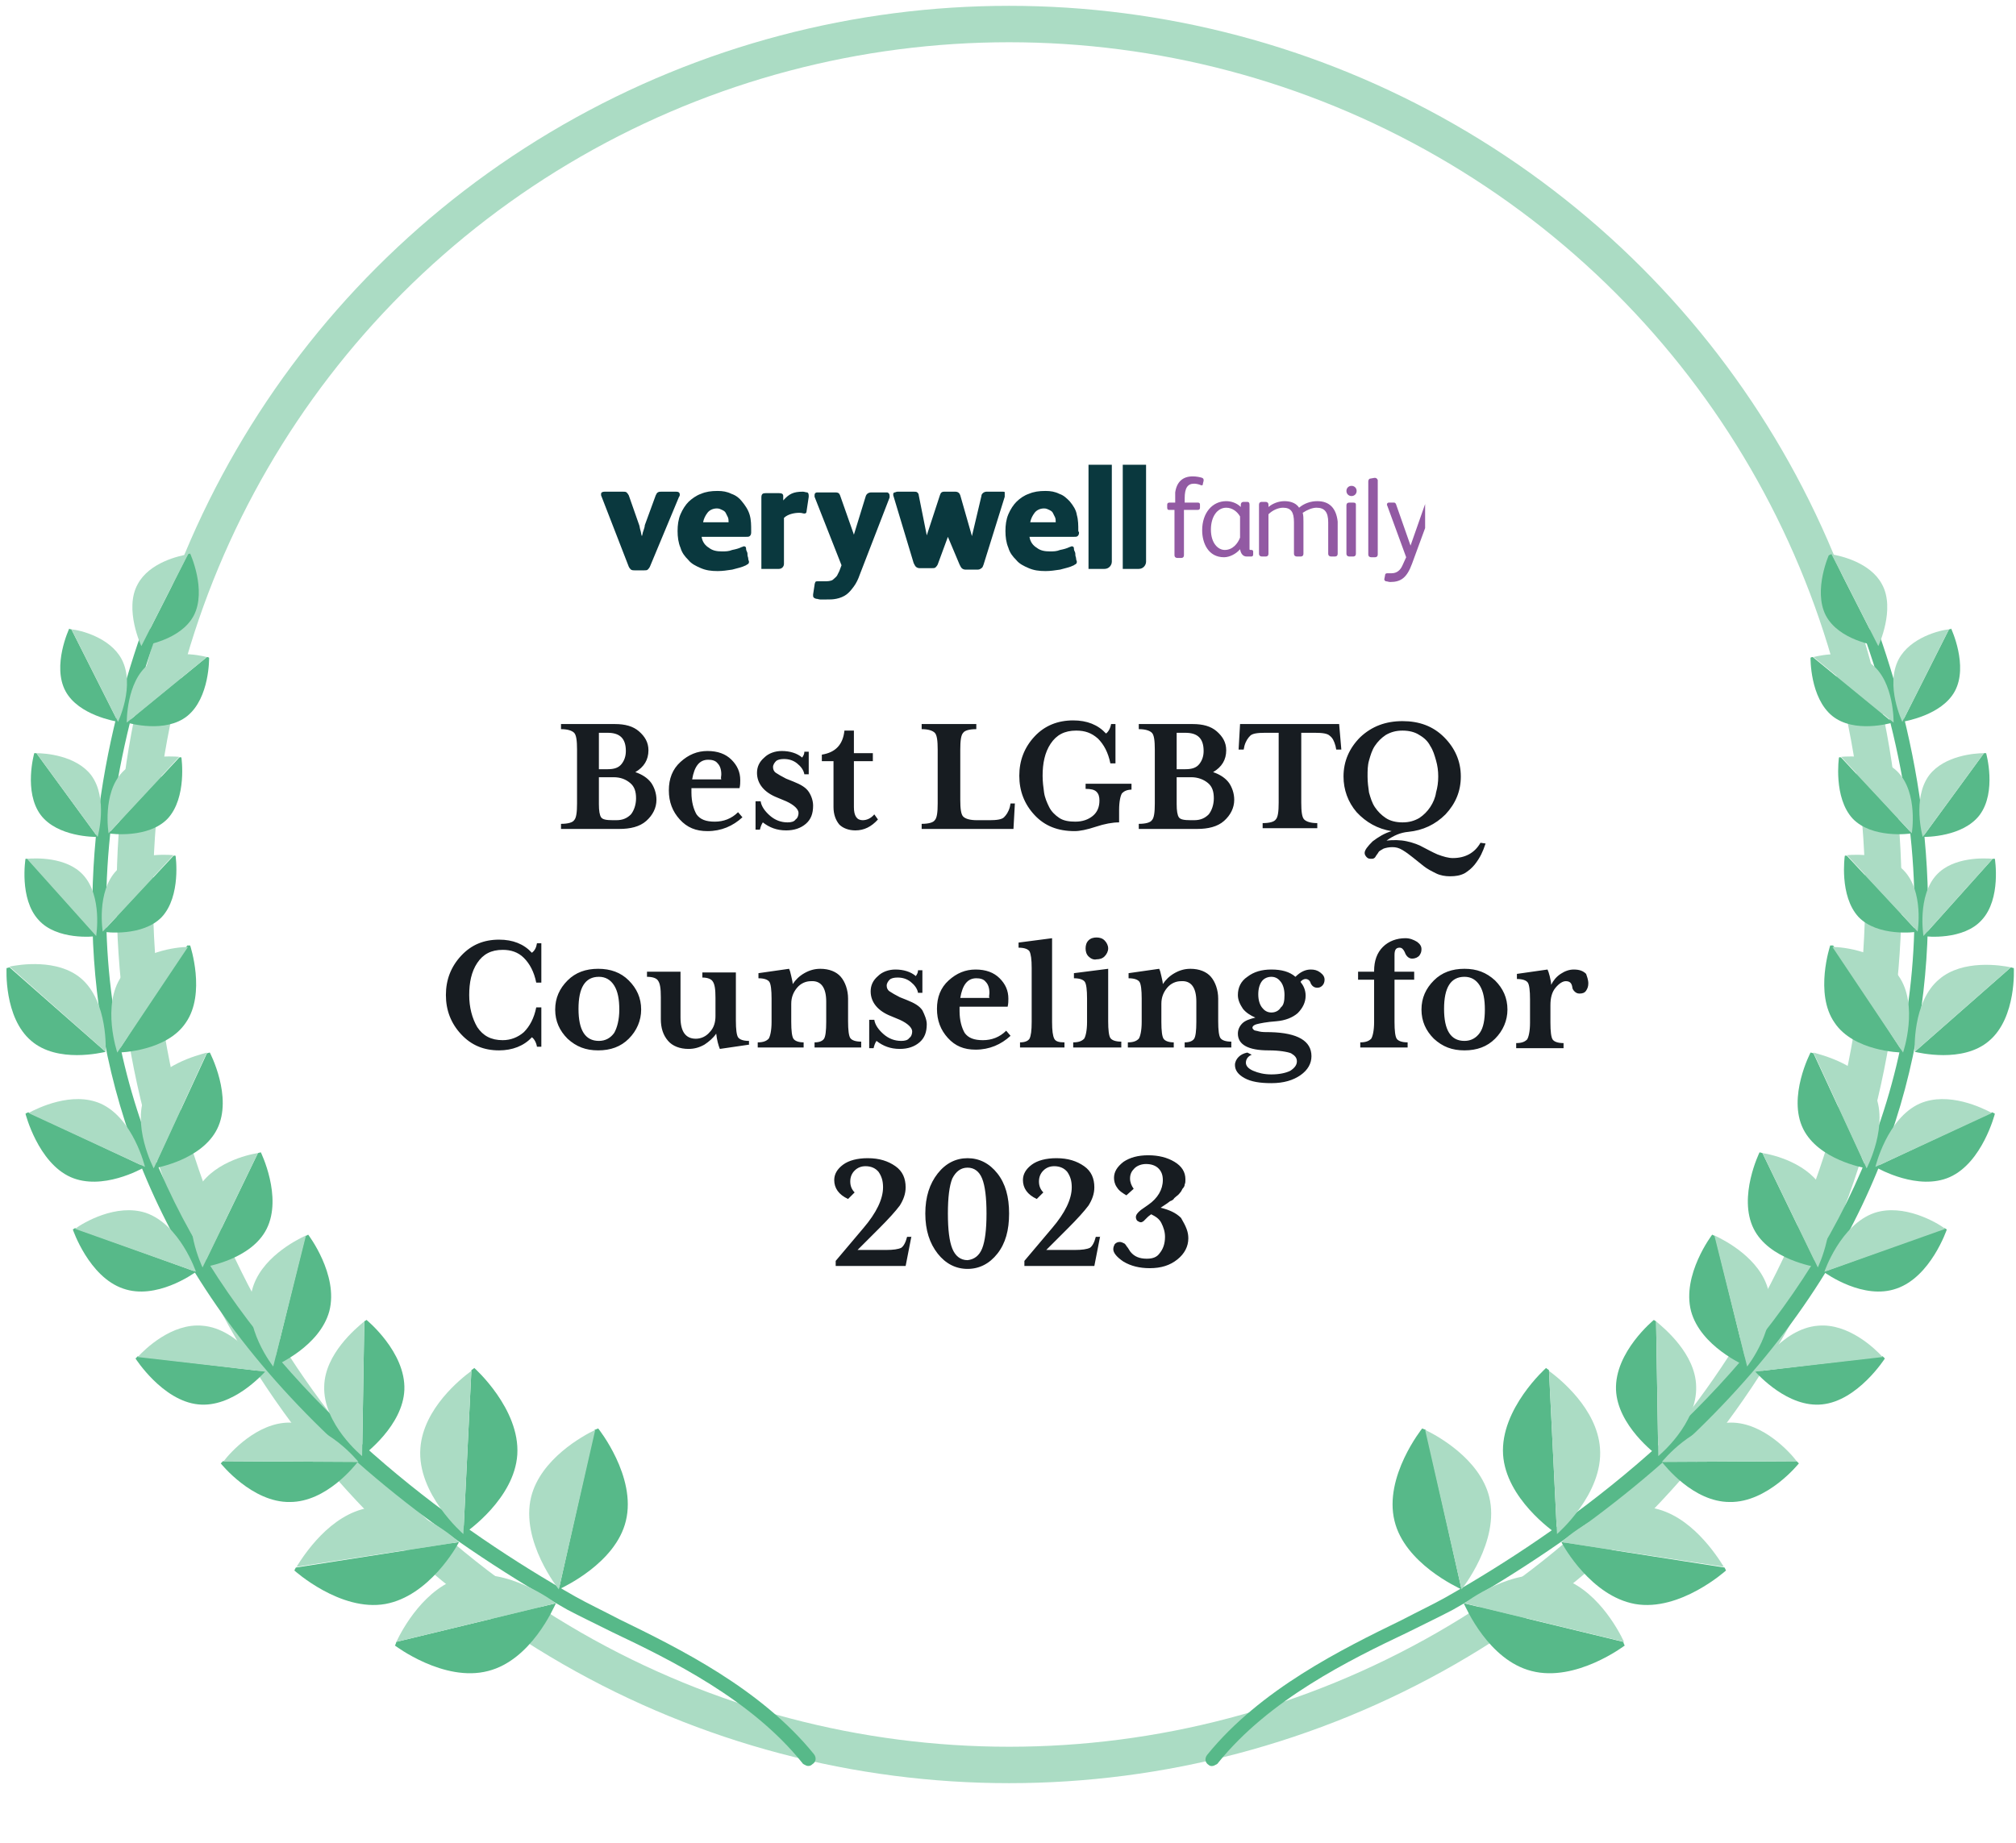 <?xml version="1.0" encoding="utf-8"?>
<!-- Generator: Adobe Illustrator 27.5.0, SVG Export Plug-In . SVG Version: 6.00 Build 0)  -->
<svg version="1.1" id="Layer_1" xmlns="http://www.w3.org/2000/svg" xmlns:xlink="http://www.w3.org/1999/xlink" x="0px" y="0px"
	 viewBox="0 0 276.7 253" style="enable-background:new 0 0 276.7 253;" xml:space="preserve">
<style type="text/css">
	.st0{fill:none;stroke:#ABDCC4;stroke-width:5;}
	.st1{clip-path:url(#SVGID_00000154390303576511857240000009574323019128944801_);}
	.st2{fill:#0A383E;}
	.st3{fill:#925AA3;}
	.st4{fill:#171C21;}
	.st5{fill:#57B989;}
	.st6{fill:#ABDCC4;}
	.st7{clip-path:url(#SVGID_00000148655157964192023480000008196457400074226612_);}
</style>
<ellipse class="st0" cx="138.5" cy="122.8" rx="120" ry="119.5"/>
<g>
	<defs>
		<rect id="SVGID_1_" x="82.3" y="63.8" width="113.3" height="20"/>
	</defs>
	<clipPath id="SVGID_00000118358971845254403980000017383238451088387744_">
		<use xlink:href="#SVGID_1_"  style="overflow:visible;"/>
	</clipPath>
	<g style="clip-path:url(#SVGID_00000118358971845254403980000017383238451088387744_);">
		<path class="st2" d="M93.3,67.9c0,0.1,0,0.2-0.1,0.3l-4,9.6c-0.1,0.2-0.2,0.3-0.3,0.4c-0.1,0.1-0.3,0.1-0.5,0.1h-1.3
			c-0.2,0-0.3,0-0.5-0.1c-0.1-0.1-0.2-0.2-0.3-0.4L82.5,68c0-0.1,0-0.2,0-0.2c0-0.2,0.2-0.3,0.5-0.3h2.5c0.2,0,0.4,0,0.5,0.1
			c0.1,0.1,0.2,0.2,0.3,0.4l1.4,4c0.1,0.2,0.1,0.5,0.2,0.8c0.1,0.3,0.1,0.6,0.2,0.8h0c0.1-0.2,0.1-0.5,0.2-0.7
			c0.1-0.3,0.2-0.6,0.2-0.8l1.5-4.1c0.1-0.2,0.2-0.4,0.3-0.4c0.1-0.1,0.3-0.1,0.5-0.1h2C93.1,67.5,93.3,67.6,93.3,67.9z"/>
		<path class="st2" d="M103.1,73.1c0,0.3-0.1,0.4-0.2,0.5c-0.1,0.1-0.3,0.1-0.6,0.1h-6c0.1,0.7,0.5,1.2,1,1.5
			c0.5,0.4,1.1,0.5,1.8,0.5c0.5,0,0.9,0,1.4-0.2c0.5-0.1,0.9-0.2,1.3-0.4c0.1,0,0.2-0.1,0.3-0.1c0.2,0,0.3,0.1,0.3,0.3
			c0,0.1,0,0.2,0.1,0.4c0.1,0.2,0.1,0.3,0.1,0.5c0,0.2,0.1,0.3,0.1,0.5c0,0.2,0.1,0.3,0.1,0.4c0,0.1,0,0.2-0.1,0.3
			c-0.1,0.1-0.2,0.1-0.3,0.2c-0.6,0.3-1.2,0.4-1.9,0.6c-0.7,0.1-1.3,0.2-2,0.2c-0.9,0-1.6-0.1-2.3-0.4c-0.7-0.3-1.3-0.6-1.7-1.1
			c-0.5-0.5-0.9-1-1.1-1.7c-0.3-0.7-0.4-1.5-0.4-2.3c0-0.8,0.1-1.6,0.4-2.3c0.3-0.7,0.7-1.3,1.1-1.7s1.1-0.9,1.7-1.1
			c0.7-0.3,1.4-0.4,2.3-0.4c0.7,0,1.3,0.1,1.9,0.4c0.6,0.2,1.1,0.6,1.4,1c0.5,0.6,0.9,1.2,1.1,1.9s0.2,1.4,0.2,2.2L103.1,73.1z
			 M100,71.7c0-0.2,0-0.5-0.1-0.7c-0.1-0.2-0.2-0.4-0.3-0.6c-0.1-0.2-0.3-0.3-0.5-0.4c-0.2-0.1-0.4-0.2-0.7-0.2
			c-0.5,0-1,0.2-1.3,0.6c-0.3,0.4-0.5,0.8-0.6,1.3H100z"/>
		<path class="st2" d="M122.1,68.1c0,0,0,0.1,0,0.2l-4.1,10.6c-0.2,0.6-0.5,1.2-0.8,1.6c-0.3,0.4-0.6,0.8-1,1.1
			c-0.4,0.3-0.9,0.5-1.4,0.6c-0.5,0.1-0.8,0.1-1.5,0.1c-0.2,0-0.5,0-0.7,0c-0.2,0-0.4-0.1-0.6-0.1c-0.3-0.1-0.4-0.2-0.4-0.4
			c0-0.1,0-0.1,0-0.2l0.2-1.3c0-0.2,0.1-0.3,0.1-0.4c0.1-0.1,0.2-0.1,0.3-0.1h0.1h0.1c0.1,0,0.3,0,0.4,0c0.1,0,0.3,0,0.4,0
			c0.3,0,0.8,0,1.1-0.2c0.2-0.2,0.5-0.4,0.6-0.6c0.1-0.2,0.2-0.4,0.3-0.6l0.3-0.8l-3.7-9.4c0-0.1,0-0.2,0-0.2c0-0.1,0-0.2,0.1-0.3
			c0.1-0.1,0.2-0.1,0.3-0.1h2.5c0.3,0,0.5,0.1,0.6,0.4l1.9,5.4l1.6-5.2c0.1-0.4,0.4-0.6,0.8-0.6h2.2C122,67.7,122.1,67.8,122.1,68.1
			z"/>
		<path class="st2" d="M152.6,63c0-0.4-0.2-0.6-0.5-0.6l-2.2,0.4c-0.3,0-0.5,0.2-0.5,0.6v14.7l2.2,0c0.6,0,1-0.5,1-1L152.6,63z"/>
		<path class="st2" d="M157.3,63c0-0.4-0.2-0.6-0.5-0.6l-2.2,0.4c-0.3,0-0.5,0.2-0.5,0.6v14.7l2.2,0c0.6,0,1-0.5,1-1L157.3,63z"/>
		<path class="st2" d="M137.9,68c0,0.1,0,0.1,0,0.2l-2.9,9.3c-0.1,0.2-0.1,0.4-0.3,0.5c-0.1,0.1-0.3,0.2-0.5,0.2h-1.7
			c-0.2,0-0.4-0.1-0.5-0.2c-0.1-0.1-0.2-0.3-0.3-0.5l-1.6-3.8h0l-1.4,3.8c-0.1,0.2-0.2,0.3-0.3,0.4c-0.1,0.1-0.3,0.1-0.5,0.1h-1.7
			c-0.2,0-0.4-0.1-0.5-0.2c-0.1-0.1-0.2-0.3-0.3-0.5l-2.8-9.3c0,0,0-0.1,0-0.2c0-0.1,0.1-0.2,0.2-0.2c0.1,0,0.2-0.1,0.4-0.1h2.2
			c0.2,0,0.4,0,0.5,0.1c0.1,0.1,0.2,0.2,0.2,0.4l1.1,5.5h0l1.8-5.5c0.1-0.3,0.2-0.5,0.6-0.5h1.5c0.4,0,0.6,0.2,0.7,0.5l1.6,5.6h0
			l1.3-5.5c0-0.2,0.1-0.3,0.2-0.4c0.1-0.1,0.3-0.2,0.5-0.2h2.2c0.2,0,0.3,0,0.3,0.1C137.9,67.8,137.9,67.9,137.9,68z"/>
		<path class="st2" d="M148.1,73.1c0,0.3-0.1,0.4-0.2,0.5c-0.1,0.1-0.3,0.1-0.6,0.1h-6c0.1,0.7,0.5,1.2,1,1.5
			c0.5,0.4,1.1,0.5,1.8,0.5c0.5,0,0.9,0,1.4-0.2c0.5-0.1,0.9-0.2,1.3-0.4c0.1,0,0.2-0.1,0.3-0.1c0.2,0,0.3,0.1,0.3,0.3
			c0,0.1,0,0.2,0.1,0.4c0.1,0.2,0.1,0.3,0.1,0.5c0,0.2,0.1,0.3,0.1,0.5c0,0.2,0.1,0.3,0.1,0.4c0,0.1,0,0.2-0.1,0.3
			c-0.1,0.1-0.2,0.1-0.3,0.2c-0.6,0.3-1.2,0.4-1.9,0.6c-0.7,0.1-1.3,0.2-2,0.2c-0.9,0-1.6-0.1-2.3-0.4c-0.7-0.3-1.3-0.6-1.7-1.1
			c-0.5-0.5-0.9-1-1.1-1.7c-0.3-0.7-0.4-1.5-0.4-2.3c0-0.8,0.1-1.6,0.4-2.3c0.3-0.7,0.7-1.3,1.1-1.7c0.5-0.5,1.1-0.9,1.7-1.1
			c0.7-0.3,1.4-0.4,2.3-0.4c0.7,0,1.3,0.1,1.9,0.4c0.6,0.2,1,0.6,1.4,1c0.5,0.6,0.9,1.2,1,1.9c0.2,0.7,0.2,1.4,0.2,2.2L148.1,73.1z
			 M144.9,71.7c0-0.2,0-0.5-0.1-0.7c-0.1-0.2-0.2-0.4-0.3-0.6c-0.1-0.2-0.3-0.3-0.5-0.4c-0.2-0.1-0.4-0.2-0.7-0.2
			c-0.5,0-1,0.2-1.3,0.6c-0.3,0.4-0.5,0.8-0.6,1.3H144.9z"/>
		<path class="st2" d="M110.8,67.6c-0.2,0-0.4-0.1-0.6-0.1c-1.3,0-1.9,0.3-2.7,1.2l0-0.6c0-0.3-0.2-0.4-0.6-0.4h-1.8
			c-0.4,0-0.6,0.1-0.6,0.6v9.8l2.4,0c0.4,0,0.7-0.3,0.7-0.7v-6.3c0.5-0.5,1.4-0.7,2.1-0.7c0.4,0,0.5,0.1,0.7,0.1
			c0.2,0,0.3-0.1,0.3-0.3l0.3-2C111,67.9,111,67.7,110.8,67.6z"/>
		<path class="st3" d="M163.9,66.4c0.3,0,0.7,0.1,0.9,0.2c0.1,0,0.2,0.1,0.2,0c0.1,0,0.1-0.1,0.1-0.2l0.1-0.4c0-0.2,0-0.3-0.2-0.4
			c-0.3-0.1-0.8-0.2-1.3-0.2c-1.4,0-2.2,0.8-2.4,2.2c0,0.3,0,0.6,0,1.2V69h-0.8c-0.2,0-0.3,0.1-0.3,0.3v0.4c0,0.2,0.1,0.3,0.2,0.3
			h0.8v6.2c0,0.3,0.2,0.4,0.4,0.4h0.5c0.1,0,0.4,0,0.4-0.4v-6.2h1.9c0.2,0,0.3-0.1,0.3-0.3v-0.4c0-0.3-0.2-0.3-0.3-0.3h-1.8v-0.6
			C162.6,67,163,66.4,163.9,66.4z"/>
		<path class="st3" d="M171.8,75.5h-0.1c-0.1,0-0.2,0-0.2-0.1c0-0.1,0-0.4,0-0.8v-5.3c0-0.3-0.1-0.4-0.3-0.4h-0.5
			c-0.3,0-0.4,0.2-0.4,0.4l0,0.3c-0.6-0.6-1.4-0.8-2-0.8c-1.9,0-3.3,1.6-3.3,4c0,1.7,0.8,3.7,3,3.7c0.8,0,1.7-0.5,2.2-1.1
			c0.1,0.6,0.4,1,0.9,1h0.6c0.1,0,0.3,0,0.3-0.3v-0.4C172,75.6,171.9,75.5,171.8,75.5z M168.1,75.5c-0.9,0-1.9-0.9-1.9-2.8
			c0-1.8,0.9-3,2.1-3c0.8,0,1.5,0.5,1.9,1.2v2.9C169.9,74.6,169.2,75.5,168.1,75.5z"/>
		<path class="st3" d="M180.8,68.8c-0.9,0-1.8,0.3-2.5,0.9c-0.5-0.8-1.5-0.9-2-0.9c-0.8,0-1.6,0.3-2.2,0.8l0-0.3
			c0-0.3-0.2-0.4-0.4-0.4h-0.5c-0.1,0-0.4,0-0.4,0.4V76c0,0.3,0.2,0.4,0.4,0.4h0.5c0.1,0,0.4,0,0.4-0.4v-5.4c0.6-0.6,1.4-0.9,2-0.9
			c1.1,0,1.5,0.6,1.5,2V76c0,0.3,0.2,0.4,0.4,0.4h0.5c0.1,0,0.4,0,0.4-0.4v-4.4c0-0.5,0-0.8-0.1-1.2c0.6-0.4,1.3-0.7,1.9-0.7
			c1.1,0,1.6,0.6,1.6,2V76c0,0.3,0.2,0.4,0.4,0.4h0.5c0.1,0,0.4,0,0.4-0.4v-4.4C183.4,69.8,182.5,68.8,180.8,68.8z"/>
		<path class="st3" d="M185.7,69h-0.5c-0.1,0-0.4,0-0.4,0.4V76c0,0.3,0.2,0.4,0.4,0.4h0.5c0.1,0,0.4,0,0.4-0.4v-6.7
			C186.1,69,185.9,69,185.7,69z"/>
		<path class="st3" d="M185.5,66.7c-0.4,0-0.7,0.3-0.7,0.7s0.3,0.7,0.7,0.7c0.4,0,0.7-0.3,0.7-0.7S185.9,66.7,185.5,66.7z"/>
		<path class="st3" d="M188.7,65.6c0,0-0.1,0-0.6,0.1c-0.2,0-0.3,0.2-0.3,0.4v10c0,0.3,0.2,0.4,0.4,0.4h0.5c0.1,0,0.4,0,0.4-0.4
			V65.9C189,65.7,188.9,65.6,188.7,65.6z"/>
		<path class="st3" d="M196.5,69h-0.6c-0.2,0-0.3,0.1-0.3,0.2l-2,5.7l-2-5.7c-0.1-0.2-0.2-0.2-0.3-0.2h-0.7c-0.1,0-0.2,0.1-0.2,0.1
			c0,0.1-0.1,0.2,0,0.3l2.6,7.1l-0.5,1.1c-0.3,0.7-0.8,1.1-1.5,1.1c-0.1,0-0.3,0-0.5,0l-0.1,0h0c-0.2,0-0.3,0.1-0.3,0.3l-0.1,0.5v0
			c0,0.1,0,0.2,0.2,0.3c0.2,0,0.4,0.1,0.6,0.1c1.5,0,2.3-0.6,3-2.5l2.9-7.9c0-0.1,0-0.1,0-0.2C196.8,69.1,196.8,69,196.5,69z"/>
	</g>
</g>
<path class="st4" d="M90.1,109.8c0,1.1-0.5,2.1-1.4,2.9c-0.9,0.8-2.2,1.1-3.7,1.1h-8v-0.7c1,0,1.6-0.2,1.8-0.5
	c0.3-0.3,0.4-1.1,0.4-2.3v-7.4c0-1.2-0.1-2-0.4-2.3c-0.3-0.3-0.9-0.5-1.8-0.5v-0.7h7.4c1.4,0,2.5,0.3,3.3,1c0.8,0.7,1.3,1.5,1.3,2.6
	c0,1.3-0.6,2.3-1.8,3c0.9,0.3,1.7,0.8,2.2,1.5C89.8,108.1,90.1,108.9,90.1,109.8z M85.9,103.1c0-1.7-0.8-2.5-2.5-2.5h-1.2v5h1.2
	c0.9,0,1.5-0.2,1.9-0.7C85.7,104.4,85.9,103.8,85.9,103.1z M84.2,106.7h-2v3.7c0,0.9,0.1,1.5,0.3,1.8c0.2,0.3,0.7,0.4,1.6,0.4h0.5
	c0.9,0,1.5-0.3,2-0.8c0.4-0.5,0.7-1.3,0.7-2.2c0-0.9-0.2-1.6-0.8-2.1C85.9,107,85.2,106.7,84.2,106.7z M101.9,112.2
	c-1.3,1.2-2.9,1.9-4.8,1.9c-1.6,0-2.8-0.5-3.8-1.6c-1-1.1-1.5-2.4-1.5-4c0-1.6,0.5-2.9,1.6-3.9c1.1-1,2.3-1.5,3.7-1.5
	c1.4,0,2.5,0.4,3.3,1.2c0.8,0.8,1.2,1.7,1.2,2.8c0,0.3,0,0.7-0.1,1.1h-6.6v0.6c0,1.3,0.3,2.3,0.7,3c0.5,0.7,1.3,1,2.5,1
	c1.2,0,2.3-0.4,3.2-1.3L101.9,112.2z M99,106.3c0-0.7-0.2-1.2-0.5-1.5c-0.3-0.4-0.8-0.5-1.3-0.5c-1.2,0-1.9,0.9-2.2,2.7h4
	C98.9,106.8,99,106.6,99,106.3z M111.6,110.6c0,1.1-0.3,1.9-1,2.5c-0.7,0.6-1.6,0.9-2.7,0.9c-1.3,0-2.3-0.4-3.2-1.1
	c-0.2,0.3-0.3,0.6-0.4,1h-0.6V110h0.7c0.1,0.7,0.6,1.4,1.3,2c0.7,0.6,1.5,0.9,2.4,0.9c0.5,0,0.9-0.1,1.1-0.4
	c0.3-0.2,0.4-0.6,0.4-0.9c0-0.5-0.6-1.1-1.7-1.6l-1.2-0.5c-1.8-0.7-2.8-1.9-2.8-3.4c0-0.8,0.3-1.5,1-2.1c0.6-0.6,1.5-0.9,2.4-0.9
	c1.1,0,2.1,0.3,2.8,0.9c0.2-0.3,0.3-0.5,0.3-0.8h0.6v3.1h-0.6c-0.1-0.6-0.5-1.1-1-1.5c-0.5-0.4-1.1-0.6-1.8-0.6
	c-0.5,0-0.9,0.1-1.1,0.3c-0.2,0.2-0.4,0.5-0.4,0.8c0,0.3,0.1,0.6,0.4,0.8c0.3,0.2,0.8,0.5,1.4,0.8l1,0.4c1,0.4,1.7,0.8,2.1,1.4
	C111.4,109.3,111.6,110,111.6,110.6z M120.5,112.5c-0.9,1-1.9,1.5-3.1,1.5c-0.9,0-1.7-0.3-2.2-0.8c-0.5-0.6-0.8-1.4-0.8-2.4v-6.3
	h-1.6v-0.9c1.9-0.3,2.9-1.4,3.1-3.3h1.3v3.1h2.6v1.1h-2.6v6.3c0,1.2,0.4,1.8,1.2,1.8c0.5,0,1.1-0.2,1.6-0.8L120.5,112.5z
	 M139.3,110.2l-0.2,3.6h-12.6v-0.7c1,0,1.6-0.2,1.8-0.5c0.3-0.3,0.4-1.1,0.4-2.3v-7.4c0-1.2-0.1-2-0.4-2.3c-0.3-0.3-0.9-0.5-1.8-0.5
	v-0.7h7.5v0.7c-1,0-1.6,0.2-1.8,0.5c-0.3,0.3-0.4,1.1-0.4,2.3v6.9c0,1.2,0.1,2,0.4,2.3c0.3,0.3,0.9,0.5,1.9,0.5h1.7
	c1,0,1.7-0.1,2-0.4c0.3-0.3,0.6-0.7,0.8-1.4l0.1-0.5H139.3z M155.4,108.4c-0.7,0-1.1,0.2-1.4,0.5c-0.2,0.3-0.4,1.1-0.4,2.3v1.7
	c-0.9,0-2,0.2-3.2,0.6c-1.2,0.4-2.2,0.6-2.9,0.6c-2.3,0-4.1-0.7-5.5-2.2c-1.4-1.5-2.1-3.3-2.1-5.4c0-2.1,0.7-3.9,2.1-5.4
	c1.4-1.5,3.2-2.2,5.3-2.2c1.9,0,3.4,0.6,4.5,1.8c0.3-0.2,0.6-0.7,0.7-1.3h0.6v5.4h-0.7c-0.3-1.5-0.9-2.6-1.7-3.4
	c-0.9-0.8-1.8-1.1-3-1.1c-1.6,0-2.7,0.6-3.5,1.8c-0.8,1.2-1.1,2.7-1.1,4.4c0,0.8,0.1,1.6,0.2,2.3c0.1,0.7,0.4,1.4,0.7,2
	c0.3,0.6,0.8,1.1,1.4,1.5c0.6,0.4,1.4,0.5,2.2,0.5c1,0,1.8-0.3,2.4-0.8c0.6-0.5,0.9-1.2,0.9-2.1c0-0.5-0.1-0.9-0.4-1.2
	c-0.3-0.3-0.8-0.4-1.5-0.4v-0.7h6.3V108.4z M169.4,109.8c0,1.1-0.5,2.1-1.4,2.9c-0.9,0.8-2.2,1.1-3.7,1.1h-8v-0.7
	c1,0,1.6-0.2,1.8-0.5c0.3-0.3,0.4-1.1,0.4-2.3v-7.4c0-1.2-0.1-2-0.4-2.3c-0.3-0.3-0.9-0.5-1.8-0.5v-0.7h7.4c1.4,0,2.5,0.3,3.3,1
	c0.8,0.7,1.3,1.5,1.3,2.6c0,1.3-0.6,2.3-1.8,3c0.9,0.3,1.7,0.8,2.2,1.5C169.1,108.1,169.4,108.9,169.4,109.8z M165.2,103.1
	c0-1.7-0.8-2.5-2.5-2.5h-1.2v5h1.2c0.9,0,1.5-0.2,1.9-0.7C165,104.4,165.2,103.8,165.2,103.1z M163.5,106.7h-2v3.7
	c0,0.9,0.1,1.5,0.3,1.8c0.2,0.3,0.7,0.4,1.6,0.4h0.5c0.9,0,1.5-0.3,2-0.8c0.4-0.5,0.7-1.3,0.7-2.2c0-0.9-0.2-1.6-0.8-2.1
	C165.2,107,164.4,106.7,163.5,106.7z M184.1,102.9h-0.7l-0.1-0.5c-0.2-0.7-0.4-1.1-0.8-1.4c-0.3-0.3-1-0.4-2-0.4h-1.9v9.6
	c0,1.2,0.1,2,0.4,2.3c0.3,0.3,0.9,0.5,1.8,0.5v0.7h-7.5v-0.7c1,0,1.6-0.2,1.8-0.5c0.3-0.3,0.4-1.1,0.4-2.3v-9.6h-1.9
	c-1,0-1.7,0.1-2,0.4c-0.3,0.3-0.6,0.7-0.8,1.4l-0.1,0.5H170l0.2-3.5h13.6L184.1,102.9z M203.9,115.8c-0.2,0.6-0.4,1.1-0.6,1.5
	c-0.2,0.4-0.5,0.9-0.9,1.4c-0.4,0.5-0.9,0.9-1.4,1.2c-0.6,0.3-1.2,0.4-2,0.4c-0.6,0-1.3-0.1-1.9-0.4s-1.2-0.6-1.7-1
	c-0.5-0.4-1-0.8-1.5-1.2c-0.5-0.4-0.9-0.7-1.4-1c-0.5-0.3-0.9-0.4-1.4-0.4c-0.5,0-0.9,0.1-1.2,0.2c-0.3,0.2-0.6,0.3-0.7,0.5
	c-0.1,0.2-0.3,0.4-0.4,0.6c-0.1,0.2-0.3,0.3-0.5,0.3c-0.3,0-0.5,0-0.7-0.2c-0.2-0.2-0.3-0.4-0.3-0.6c0-0.4,0.4-0.9,1.1-1.6
	c0.8-0.6,1.6-1.1,2.6-1.4c-1.9-0.3-3.5-1.2-4.8-2.6c-1.2-1.4-1.8-3.1-1.8-4.9c0-2.1,0.8-3.9,2.3-5.4c1.6-1.5,3.5-2.2,5.8-2.2
	c2.3,0,4.2,0.7,5.7,2.2c1.5,1.5,2.3,3.3,2.3,5.4c0,2-0.7,3.7-2.1,5.2c-1.4,1.4-3.1,2.2-5.1,2.4c-1.1,0.1-2,0.5-3,1.2
	c0.9-0.1,1.9-0.1,2.8,0.1c0.9,0.2,1.7,0.5,2.2,0.8c0.6,0.3,1.3,0.7,2,1c0.8,0.3,1.5,0.5,2.1,0.5c1.7,0,3-0.7,3.8-2.1L203.9,115.8z
	 M197.1,108.8c0.2-0.7,0.3-1.4,0.3-2.2c0-0.8-0.1-1.5-0.3-2.2c-0.2-0.7-0.4-1.4-0.8-2c-0.3-0.6-0.8-1.1-1.5-1.5
	c-0.6-0.4-1.4-0.6-2.3-0.6c-0.9,0-1.6,0.2-2.3,0.6c-0.6,0.4-1.1,0.9-1.5,1.5c-0.4,0.6-0.6,1.3-0.8,2c-0.2,0.7-0.2,1.4-0.2,2.2
	c0,0.8,0.1,1.5,0.2,2.2c0.2,0.7,0.4,1.4,0.8,2c0.4,0.6,0.9,1.1,1.5,1.5c0.6,0.4,1.4,0.6,2.3,0.6c0.9,0,1.6-0.2,2.3-0.6
	c0.6-0.4,1.1-0.9,1.5-1.5C196.7,110.2,197,109.5,197.1,108.8z M74.3,143.7h-0.6c-0.1-0.6-0.4-1.1-0.7-1.3c-1.1,1.2-2.7,1.8-4.5,1.8
	c-2.1,0-3.8-0.7-5.2-2.2c-1.4-1.5-2.1-3.3-2.1-5.4c0-2.1,0.7-3.9,2.1-5.4c1.4-1.5,3.1-2.2,5.2-2.2c1.9,0,3.4,0.6,4.5,1.8
	c0.4-0.3,0.6-0.7,0.7-1.3h0.6v5.4h-0.7c-0.3-1.5-0.9-2.6-1.7-3.4c-0.8-0.8-1.8-1.1-2.9-1.1c-1.6,0-2.7,0.6-3.5,1.8
	c-0.8,1.2-1.1,2.7-1.1,4.4c0,1.7,0.4,3.2,1.1,4.4c0.8,1.2,1.9,1.8,3.5,1.8c1.1,0,2.1-0.4,2.9-1.1c0.8-0.8,1.4-1.9,1.7-3.4h0.7V143.7
	z M86.3,134.6c1.1,1.1,1.7,2.4,1.7,4c0,1.5-0.6,2.9-1.7,4c-1.1,1.1-2.5,1.6-4.2,1.6s-3-0.5-4.2-1.6c-1.1-1.1-1.7-2.4-1.7-4
	c0-1.6,0.6-2.9,1.7-4c1.1-1.1,2.5-1.6,4.2-1.6S85.2,133.5,86.3,134.6z M85,138.6c0-1.4-0.2-2.5-0.7-3.3c-0.5-0.8-1.2-1.2-2.1-1.2
	c-1.9,0-2.8,1.5-2.8,4.4c0,2.9,0.9,4.4,2.8,4.4c0.9,0,1.6-0.4,2.1-1.1C84.7,141.1,85,140,85,138.6z M102.9,143.4l-4.1,0.6
	c-0.2-0.5-0.4-1.2-0.5-2.1c-0.4,0.6-1,1.1-1.6,1.5c-0.7,0.4-1.4,0.6-2.2,0.6c-1.2,0-2.2-0.4-2.8-1.1c-0.7-0.8-1-1.8-1-3v-3
	c0-1.2-0.1-1.9-0.4-2.3c-0.2-0.3-0.7-0.5-1.5-0.5v-0.7h4.6v6.3c0,1.9,0.7,2.9,2.1,2.9c0.7,0,1.4-0.3,1.9-0.9
	c0.6-0.6,0.8-1.4,0.8-2.2v-2.5c0-1.2-0.1-1.9-0.4-2.3c-0.2-0.3-0.7-0.5-1.4-0.5v-0.7h4.6v6.6c0,1.2,0.1,2,0.3,2.3
	c0.2,0.3,0.7,0.5,1.5,0.5V143.4z M118.1,143.8h-6.3v-0.7c0.7,0,1.1-0.2,1.3-0.5c0.2-0.3,0.3-1.1,0.3-2.3v-2.8c0-1.9-0.7-2.9-2.1-2.8
	c-0.7,0-1.4,0.3-1.9,0.9c-0.5,0.6-0.8,1.3-0.8,2.2v2.5c0,1.2,0.1,2,0.3,2.3c0.2,0.3,0.7,0.5,1.4,0.5v0.7h-6.3v-0.7
	c0.8,0,1.2-0.2,1.5-0.5c0.2-0.3,0.4-1.1,0.4-2.3v-3.2c0-1.2-0.1-2-0.3-2.3c-0.2-0.3-0.7-0.5-1.5-0.5v-0.7l4.2-0.6
	c0.1,0.2,0.2,0.5,0.3,1c0.1,0.5,0.2,0.8,0.2,1.1c0.4-0.6,0.9-1.1,1.6-1.5c0.7-0.4,1.4-0.6,2.2-0.6c1.2,0,2.2,0.4,2.8,1.1s1,1.8,1,3
	v3.1c0,1.2,0.1,2,0.3,2.3c0.2,0.3,0.7,0.5,1.5,0.5V143.8z M127.2,140.6c0,1.1-0.3,1.9-1,2.5s-1.6,0.9-2.7,0.9
	c-1.3,0-2.3-0.4-3.2-1.1c-0.2,0.3-0.3,0.6-0.4,1h-0.6V140h0.7c0.1,0.7,0.6,1.4,1.3,2c0.7,0.6,1.5,0.9,2.4,0.9c0.5,0,0.9-0.1,1.1-0.4
	c0.3-0.2,0.4-0.6,0.4-0.9c0-0.5-0.6-1.1-1.7-1.6l-1.2-0.5c-1.8-0.7-2.8-1.9-2.8-3.4c0-0.8,0.3-1.5,1-2.1c0.6-0.6,1.5-0.9,2.4-0.9
	c1.1,0,2.1,0.3,2.8,0.9c0.2-0.3,0.3-0.5,0.3-0.8h0.6v3.1h-0.6c-0.1-0.6-0.5-1.1-1-1.5s-1.1-0.6-1.8-0.6c-0.5,0-0.9,0.1-1.1,0.3
	c-0.2,0.2-0.4,0.5-0.4,0.8c0,0.3,0.1,0.6,0.4,0.8c0.3,0.2,0.8,0.5,1.4,0.8l1,0.4c1,0.4,1.7,0.8,2.1,1.4
	C126.9,139.3,127.2,140,127.2,140.6z M138.7,142.2c-1.3,1.2-2.9,1.9-4.8,1.9c-1.6,0-2.8-0.5-3.8-1.6c-1-1.1-1.5-2.4-1.5-4
	c0-1.6,0.5-2.9,1.6-3.9c1.1-1,2.3-1.5,3.7-1.5c1.4,0,2.5,0.4,3.3,1.2c0.8,0.8,1.2,1.7,1.2,2.8c0,0.3,0,0.7-0.1,1.1h-6.6v0.6
	c0,1.3,0.3,2.3,0.7,3c0.5,0.7,1.3,1,2.5,1c1.2,0,2.3-0.4,3.2-1.3L138.7,142.2z M135.8,136.3c0-0.7-0.2-1.2-0.5-1.5
	c-0.3-0.4-0.8-0.5-1.3-0.5c-1.2,0-1.9,0.9-2.2,2.7h4C135.7,136.8,135.8,136.6,135.8,136.3z M146.3,143.8H140v-0.7
	c0.7,0,1.1-0.2,1.3-0.5c0.2-0.4,0.3-1.1,0.3-2.3v-7.4c0-1.2-0.1-1.9-0.3-2.3c-0.2-0.3-0.7-0.5-1.5-0.5v-0.7l4.6-0.6v11.5
	c0,1.2,0.1,1.9,0.3,2.3c0.2,0.4,0.7,0.5,1.4,0.5V143.8z M153.8,143.8h-6.5v-0.7c0.8,0,1.2-0.2,1.5-0.5c0.2-0.3,0.4-1.1,0.4-2.3v-3.2
	c0-1.2-0.1-2-0.3-2.3c-0.2-0.3-0.7-0.5-1.5-0.5v-0.7l4.7-0.6v7.2c0,1.2,0.1,2,0.3,2.3c0.2,0.3,0.7,0.5,1.5,0.5V143.8z M149.4,131.3
	c-0.3-0.3-0.4-0.7-0.4-1.1c0-0.4,0.1-0.8,0.4-1.1c0.3-0.3,0.7-0.4,1.1-0.4c0.4,0,0.8,0.1,1.1,0.4c0.3,0.3,0.5,0.7,0.5,1.1
	c0,0.4-0.2,0.8-0.5,1.1c-0.3,0.3-0.7,0.4-1.1,0.4C150.1,131.8,149.7,131.6,149.4,131.3z M168.9,143.8h-6.3v-0.7
	c0.7,0,1.1-0.2,1.3-0.5c0.2-0.3,0.3-1.1,0.3-2.3v-2.8c0-1.9-0.7-2.9-2.1-2.8c-0.7,0-1.4,0.3-1.9,0.9c-0.5,0.6-0.8,1.3-0.8,2.2v2.5
	c0,1.2,0.1,2,0.3,2.3c0.2,0.3,0.7,0.5,1.4,0.5v0.7h-6.3v-0.7c0.8,0,1.2-0.2,1.5-0.5c0.2-0.3,0.4-1.1,0.4-2.3v-3.2
	c0-1.2-0.1-2-0.3-2.3c-0.2-0.3-0.7-0.5-1.5-0.5v-0.7l4.2-0.6c0.1,0.2,0.2,0.5,0.3,1c0.1,0.5,0.2,0.8,0.2,1.1
	c0.4-0.6,0.9-1.1,1.6-1.5c0.7-0.4,1.4-0.6,2.2-0.6c1.2,0,2.2,0.4,2.8,1.1s1,1.8,1,3v3.1c0,1.2,0.1,2,0.3,2.3
	c0.2,0.3,0.7,0.5,1.5,0.5V143.8z M181.8,134.5c0,0.3-0.1,0.6-0.3,0.8c-0.2,0.2-0.4,0.3-0.7,0.3c-0.4,0-0.7-0.2-0.9-0.6
	c-0.1-0.4-0.4-0.6-0.7-0.6c-0.2,0-0.5,0.1-0.7,0.4c0.4,0.5,0.7,1.1,0.7,1.9c0,0.9-0.4,1.7-1.1,2.4c-0.7,0.6-1.7,1-2.9,1.1
	c-1.4,0.1-2.3,0.3-2.7,0.4c-0.4,0.1-0.6,0.3-0.6,0.5c0,0.1,0.1,0.2,0.2,0.3c0.1,0.1,0.4,0.1,0.7,0.2c0.4,0.1,0.9,0.1,1.6,0.1
	c3.7,0.1,5.6,1.2,5.6,3.3c0,1-0.5,1.9-1.5,2.6c-1,0.7-2.3,1.1-4,1.1c-1.6,0-2.8-0.2-3.7-0.7c-0.9-0.5-1.3-1.1-1.3-1.8
	c0-0.4,0.2-0.8,0.5-1.1c0.3-0.3,0.7-0.5,1.2-0.6l0.6,0.3c-0.5,0.2-0.8,0.6-0.8,1.1c0,0.4,0.3,0.8,1,1.1c0.7,0.3,1.5,0.5,2.5,0.5
	c1.1,0,2-0.2,2.6-0.5c0.6-0.4,0.9-0.8,0.9-1.3c0-0.5-0.3-0.8-0.8-1.1c-0.5-0.2-1.6-0.4-3.1-0.4c-2.8,0-4.2-0.8-4.2-2.3
	c0-0.5,0.2-1,0.6-1.4c0.4-0.4,1-0.6,1.8-0.8c-0.7-0.3-1.3-0.7-1.7-1.2c-0.4-0.6-0.7-1.2-0.7-1.9c0-1,0.4-1.9,1.3-2.5
	c0.9-0.7,2-1,3.3-1c1.4,0,2.5,0.3,3.3,1c0.7-0.7,1.4-1,2.1-1c0.5,0,0.9,0.1,1.3,0.4C181.6,133.8,181.8,134.1,181.8,134.5z
	 M176.3,136.6c0-0.8-0.2-1.4-0.5-1.8c-0.3-0.4-0.7-0.7-1.3-0.7c-0.5,0-1,0.2-1.3,0.6c-0.3,0.4-0.5,1-0.5,1.8c0,0.8,0.2,1.4,0.5,1.8
	c0.3,0.4,0.7,0.7,1.3,0.7c0.5,0,1-0.2,1.3-0.7C176.2,138,176.3,137.4,176.3,136.6z M195.1,130.3c0,0.4-0.1,0.6-0.3,0.9
	c-0.2,0.2-0.5,0.4-1,0.4c-0.4,0-0.8-0.3-1-0.9c-0.2-0.4-0.4-0.6-0.7-0.6c-0.5,0-0.7,0.3-0.7,1c0,0,0,0.3,0,0.7c0,0.5,0,1,0,1.5v0.1
	h2.7v1.1h-2.7v5.8c0,1.2,0.1,2,0.3,2.3c0.2,0.3,0.7,0.5,1.5,0.5v0.7h-6.5v-0.7c0.8,0,1.2-0.2,1.5-0.5c0.2-0.3,0.4-1.1,0.4-2.3v-5.8
	h-2.2v-1.1h2.2v-0.1c0-1.4,0.4-2.5,1.2-3.3c0.8-0.8,1.9-1.2,3.1-1.2c0.6,0,1.1,0.2,1.6,0.5C194.9,129.6,195.1,129.9,195.1,130.3z
	 M205.2,134.6c1.1,1.1,1.7,2.4,1.7,4c0,1.5-0.6,2.9-1.7,4c-1.1,1.1-2.5,1.6-4.2,1.6s-3-0.5-4.2-1.6c-1.1-1.1-1.7-2.4-1.7-4
	c0-1.6,0.6-2.9,1.7-4c1.1-1.1,2.5-1.6,4.2-1.6S204,133.5,205.2,134.6z M203.8,138.6c0-1.4-0.2-2.5-0.7-3.3c-0.5-0.8-1.2-1.2-2.1-1.2
	c-1.9,0-2.8,1.5-2.8,4.4c0,2.9,0.9,4.4,2.8,4.4c0.9,0,1.6-0.4,2.1-1.1C203.6,141.1,203.8,140,203.8,138.6z M218,135
	c0,0.4-0.1,0.7-0.3,1c-0.2,0.3-0.5,0.4-0.9,0.4c-0.3,0-0.5-0.1-0.7-0.3c-0.2-0.2-0.3-0.4-0.3-0.6c-0.1-0.6-0.4-0.8-0.9-0.8
	c-0.4,0-0.9,0.3-1.4,0.9c-0.5,0.6-0.7,1.4-0.7,2.4v2.4c0,1.2,0.1,2,0.3,2.3c0.2,0.3,0.7,0.5,1.5,0.5v0.7h-6.5v-0.7
	c0.8,0,1.2-0.2,1.5-0.5c0.2-0.3,0.4-1.1,0.4-2.3v-3.2c0-1.2-0.1-2-0.3-2.3c-0.2-0.3-0.7-0.5-1.5-0.5v-0.7l4.2-0.6
	c0.1,0.2,0.2,0.5,0.3,0.9c0.1,0.5,0.2,0.8,0.2,1.2c0.3-0.6,0.7-1.1,1.3-1.5c0.6-0.4,1.2-0.6,1.8-0.6c0.8,0,1.3,0.2,1.7,0.6
	C217.8,134,218,134.5,218,135z M125.1,169.7l-0.8,4.1h-9.6v-0.7l3.8-4.5c1.8-2.1,2.7-4,2.7-5.6c0-0.9-0.2-1.5-0.6-2.1
	c-0.4-0.5-1-0.8-1.8-0.8c-0.6,0-1.1,0.2-1.5,0.6c-0.4,0.4-0.6,0.9-0.6,1.5c0,0.6,0.2,1.1,0.6,1.5l-0.9,0.9c-1.3-0.6-1.9-1.5-1.9-2.6
	c0-0.8,0.4-1.5,1.2-2.1c0.8-0.6,2-0.9,3.4-0.9c1.6,0,2.8,0.4,3.8,1.1c1,0.7,1.4,1.7,1.4,2.9c0,0.9-0.3,1.7-0.8,2.5
	c-0.6,0.8-1.5,1.8-2.9,3.2l-2.9,2.9h3.9c1,0,1.7-0.1,2.1-0.3c0.3-0.2,0.6-0.7,0.8-1.5H125.1z M136.9,161.1c1.1,1.4,1.6,3.2,1.6,5.5
	c0,2.3-0.5,4.1-1.6,5.5c-1.1,1.4-2.5,2.1-4.1,2.1c-1.6,0-3-0.7-4.1-2.1c-1.1-1.4-1.7-3.2-1.7-5.5c0-2.3,0.6-4.1,1.7-5.5
	c1.1-1.4,2.5-2.1,4.1-2.1C134.4,159,135.8,159.7,136.9,161.1z M134.8,171.4c0.4-1,0.6-2.6,0.6-4.8c0-2.2-0.2-3.8-0.6-4.8
	c-0.4-1-1.1-1.5-2-1.5c-0.9,0-1.6,0.5-2.1,1.5c-0.4,1-0.6,2.6-0.6,4.8c0,2.2,0.2,3.8,0.6,4.8c0.4,1,1.1,1.6,2.1,1.6
	C133.7,172.9,134.4,172.4,134.8,171.4z M151,169.7l-0.8,4.1h-9.6v-0.7l3.8-4.5c1.8-2.1,2.7-4,2.7-5.6c0-0.9-0.2-1.5-0.6-2.1
	c-0.4-0.5-1-0.8-1.8-0.8c-0.6,0-1.1,0.2-1.5,0.6c-0.4,0.4-0.6,0.9-0.6,1.5c0,0.6,0.2,1.1,0.6,1.5l-0.9,0.9c-1.3-0.6-1.9-1.5-1.9-2.6
	c0-0.8,0.4-1.5,1.2-2.1c0.8-0.6,2-0.9,3.4-0.9c1.6,0,2.8,0.4,3.8,1.1c1,0.7,1.4,1.7,1.4,2.9c0,0.9-0.3,1.7-0.8,2.5
	c-0.6,0.8-1.5,1.8-2.9,3.2l-2.9,2.9h3.9c1,0,1.7-0.1,2.1-0.3c0.3-0.2,0.6-0.7,0.8-1.5H151z M163.1,170c0,1.1-0.5,2.1-1.5,2.9
	c-1,0.8-2.2,1.2-3.8,1.2c-1.4,0-2.6-0.3-3.6-0.9c-0.9-0.6-1.4-1.2-1.4-1.7c0-0.3,0.1-0.5,0.2-0.7c0.2-0.2,0.4-0.3,0.7-0.3
	c0.2,0,0.4,0.1,0.6,0.2c0.2,0.1,0.3,0.4,0.5,0.6c0.2,0.3,0.3,0.5,0.4,0.6c0.5,0.6,1.2,0.9,2.2,0.9c0.8,0,1.4-0.2,1.8-0.8
	c0.4-0.5,0.7-1.2,0.7-2.2c0-0.7-0.2-1.3-0.5-1.9c-0.3-0.6-0.8-0.9-1.4-1.2c-0.1,0.1-0.3,0.2-0.5,0.4c-0.2,0.2-0.4,0.4-0.5,0.5
	c-0.1,0.1-0.3,0.2-0.4,0.2c-0.2,0-0.3-0.1-0.5-0.2c-0.1-0.1-0.2-0.3-0.2-0.5c0-0.3,0.2-0.6,0.7-1l1-0.7c1.3-0.9,2-2.1,2-3.4
	c0-0.7-0.2-1.2-0.6-1.6c-0.4-0.4-1-0.6-1.7-0.6c-0.6,0-1.2,0.2-1.6,0.6c-0.4,0.4-0.6,0.8-0.6,1.4c0,0.5,0.2,1,0.5,1.4l-1,0.9
	c-0.5-0.3-1-0.6-1.3-1.1c-0.3-0.4-0.4-0.9-0.4-1.3c0-0.8,0.4-1.5,1.3-2.2c0.9-0.6,2-0.9,3.4-0.9c1.4,0,2.6,0.3,3.6,0.9
	c1,0.6,1.5,1.4,1.5,2.4c0,0.3,0,0.5-0.1,0.7c0,0.2-0.1,0.4-0.3,0.6c-0.1,0.2-0.2,0.4-0.3,0.5c-0.1,0.1-0.2,0.3-0.5,0.5
	c-0.2,0.2-0.4,0.3-0.4,0.4c-0.1,0.1-0.2,0.2-0.5,0.3l-0.4,0.3l-0.9,0.6c1.2,0.3,2.1,0.7,2.8,1.4C162.8,168.4,163.1,169.1,163.1,170z
	"/>
<path class="st5" d="M110.5,242.3c0,0-0.3-0.1-0.4-0.3c-7-8.7-18-14.1-26-17.9c-2.4-1.2-4.5-2.2-6.2-3.1
	C1.4,177.6,8.4,118.4,19.4,86.9c0.2-0.5,0.8-0.8,1.3-0.6c0.5,0.2,0.8,0.8,0.6,1.3C-3.7,159.4,46.7,200.9,79,219.2
	c1.6,0.9,3.7,1.9,6,3.1c8.2,4,19.4,9.5,26.7,18.5c0.4,0.5,0.3,1.1-0.2,1.4C111.2,242.5,110.8,242.5,110.5,242.3L110.5,242.3z"/>
<path class="st5" d="M76.7,218.2c0.6-0.3,7.8-3.6,9.2-9.4c1.5-6.1-3.8-12.7-3.8-12.7s-0.2,0.1-0.5,0.2"/>
<path class="st6" d="M76.7,218.2L76.7,218.2c0,0-5.3-6.6-3.8-12.7c1.3-5.2,7.1-8.4,8.8-9.2"/>
<path class="st5" d="M63.6,210.6c0.6-0.4,7-4.9,7.4-10.9c0.4-6.3-5.9-11.9-5.9-11.9s-0.1,0.1-0.4,0.3"/>
<path class="st6" d="M63.6,210.6c0,0-6.4-5.5-5.9-11.8c0.4-5.4,5.5-9.5,7-10.6"/>
<path class="st5" d="M63,211.7c-0.3,0.6-4.1,7.4-10.1,8.5c-6.2,1.1-12.5-4.6-12.5-4.6l0.2-0.4"/>
<path class="st6" d="M63,211.7c0,0-6.2-5.8-12.4-4.7c-5.3,0.9-8.9,6.5-9.9,8.1"/>
<path class="st5" d="M76.3,220.1c-0.3,0.6-3.4,7.8-9.3,9.3c-6.1,1.6-12.8-3.5-12.8-3.5s0.1-0.1,0.2-0.5"/>
<path class="st6" d="M76.3,220.1c0,0-6.7-5.2-12.8-3.6c-5.2,1.4-8.3,7.2-9.1,8.9"/>
<path class="st5" d="M49.7,199.9c0.4-0.3,5.6-4.2,5.8-9.1c0.2-5.2-5.2-9.6-5.2-9.6s-0.1,0.1-0.3,0.2"/>
<path class="st6" d="M49.7,199.9c0,0-5.4-4.4-5.2-9.6c0.1-4.4,4.3-7.9,5.5-8.9"/>
<path class="st5" d="M49.1,200.7c-0.4,0.5-4.3,5.5-9.3,5.5c-5.2,0.1-9.5-5.3-9.5-5.3s0.1-0.1,0.3-0.3"/>
<path class="st6" d="M49.2,200.7c0,0-4.3-5.4-9.5-5.4c-4.4,0-8.1,4.1-9,5.3"/>
<path class="st5" d="M37.5,187.6c0.5-0.2,6.4-2.8,7.7-7.6c1.3-5-2.9-10.5-2.9-10.5s-0.2,0.1-0.4,0.2"/>
<path class="st6" d="M37.5,187.6c0,0-4.3-5.4-2.9-10.5c1.1-4.3,5.9-6.8,7.4-7.5"/>
<path class="st5" d="M27.8,174c0.5-0.1,6.7-1.1,8.8-5.3c2.2-4.4-0.8-10.5-0.8-10.5s-0.1,0-0.4,0.1"/>
<path class="st6" d="M27.8,174c0,0-3-6.2-0.8-10.5c1.9-3.8,7-5,8.4-5.2"/>
<path class="st5" d="M21.1,160.4c0.5-0.1,6.6-1.2,8.7-5.4c2.2-4.4-1-10.5-1-10.5s-0.1,0-0.4,0.1"/>
<path class="st6" d="M21.1,160.4L21.1,160.4c0,0-3.2-6.1-1-10.5c1.8-3.7,6.9-5,8.3-5.4"/>
<path class="st5" d="M16.1,144.5c0.5,0,6.8-0.2,9.4-4.1c2.8-4,0.6-10.6,0.6-10.6s-0.1,0-0.4,0"/>
<path class="st6" d="M16.1,144.5c0,0-2.2-6.5,0.6-10.5c2.4-3.4,7.6-4,9.1-4"/>
<path class="st5" d="M14.5,144.4c-0.5,0.1-6.6,1.6-10.2-1.5c-3.8-3.2-3.4-10-3.4-10s0.1,0,0.4-0.1"/>
<path class="st6" d="M14.5,144.4L14.5,144.4c0,0,0.4-6.9-3.4-10.1c-3.2-2.7-8.4-1.9-9.8-1.6"/>
<path class="st5" d="M19.9,160.2c-0.5,0.3-5.9,3.3-10.2,1.4c-4.5-2-6.2-8.7-6.2-8.7s0.1-0.1,0.4-0.2"/>
<path class="st6" d="M19.9,160.2c0,0-1.6-6.7-6.1-8.7c-3.9-1.7-8.6,0.6-9.9,1.3"/>
<path class="st5" d="M26.9,174.6c-0.4,0.3-5.5,3.9-10,2.3c-4.7-1.6-6.9-8.1-6.9-8.1s0.1-0.1,0.3-0.2"/>
<path class="st6" d="M26.9,174.6c0,0-2.2-6.5-6.9-8.1c-4-1.3-8.5,1.3-9.7,2.2"/>
<path class="st5" d="M36.4,188.3c-0.4,0.4-4.5,5-9.2,4.5c-4.9-0.5-8.6-6.3-8.6-6.3s0.1-0.1,0.3-0.3"/>
<path class="st6" d="M36.4,188.3c0,0-3.6-5.9-8.6-6.3c-4.2-0.4-7.9,3.2-8.9,4.3"/>
<path class="st5" d="M14.1,127.9c0.4,0.1,5.5,0.7,8.1-2c2.7-2.9,1.9-8.4,1.9-8.4s-0.1-0.1-0.3,0"/>
<path class="st6" d="M14.1,127.9c0,0-0.9-5.5,1.9-8.4c2.3-2.4,6.6-2.2,7.8-2.1"/>
<path class="st5" d="M14.9,114.4c0.4,0.1,5.5,0.7,8.1-2c2.7-2.9,1.9-8.4,1.9-8.4s-0.1-0.1-0.3,0"/>
<path class="st6" d="M14.9,114.4c0,0-0.9-5.5,1.9-8.4c2.3-2.4,6.6-2.2,7.8-2.1"/>
<path class="st5" d="M17.4,99.2c0.4,0.1,5.3,1.5,8.3-0.9c3.1-2.5,3-8,3-8s-0.1-0.1-0.3-0.1"/>
<path class="st6" d="M17.4,99.2c0,0-0.1-5.6,3-8c2.7-2.1,6.8-1.3,8-1"/>
<path class="st5" d="M16.2,99.1c-0.4-0.1-5.4-0.9-7.2-4.2c-1.9-3.5,0.5-8.6,0.5-8.6s0.1,0.1,0.3,0.1"/>
<path class="st6" d="M16.2,99.1c0,0,2.4-5,0.5-8.6c-1.6-3-5.7-4-6.9-4.1"/>
<path class="st5" d="M13.4,114.9c-0.5,0-5.5,0-7.8-3c-2.4-3.2-0.9-8.5-0.9-8.5s0.1,0,0.3,0"/>
<path class="st6" d="M13.4,114.9c0,0,1.5-5.3-0.9-8.5c-2.1-2.7-6.3-3-7.5-3"/>
<path class="st5" d="M13.3,128.5c-0.4,0.1-5.5,0.6-8-2.2c-2.7-2.9-1.8-8.4-1.8-8.4s0.1,0,0.3,0"/>
<path class="st6" d="M13.2,128.5c0,0,0.9-5.5-1.8-8.4c-2.3-2.5-6.6-2.3-7.7-2.2"/>
<path class="st5" d="M19.4,88.7c0.4-0.1,5.4-0.8,7.2-4.2c1.8-3.5-0.5-8.5-0.5-8.5s-0.1,0-0.3,0.1"/>
<path class="st6" d="M19.4,88.7c0,0-2.4-5.1-0.5-8.5c1.6-3,5.7-3.9,6.9-4.1"/>
<g>
	<defs>
		
			<rect id="SVGID_00000115489935114982930370000002104043404724321192_" x="135.2" y="100.8" transform="matrix(0.896 -0.444 0.444 0.896 -49.477 112.645)" width="160.8" height="122.1"/>
	</defs>
	<clipPath id="SVGID_00000088844600825746103160000018110895119557097366_">
		<use xlink:href="#SVGID_00000115489935114982930370000002104043404724321192_"  style="overflow:visible;"/>
	</clipPath>
	<g style="clip-path:url(#SVGID_00000088844600825746103160000018110895119557097366_);">
		<path class="st5" d="M166.8,242.3c0,0,0.3-0.1,0.4-0.3c7-8.7,18-14.1,26-17.9c2.4-1.2,4.5-2.2,6.2-3.1
			c76.5-43.4,69.5-102.6,58.5-134c-0.2-0.5-0.8-0.8-1.3-0.6c-0.5,0.2-0.8,0.8-0.6,1.3c25.1,71.8-25.3,113.3-57.6,131.6
			c-1.6,0.9-3.7,1.9-6,3.1c-8.2,4-19.4,9.5-26.7,18.5c-0.4,0.5-0.3,1.1,0.2,1.4C166.1,242.5,166.5,242.5,166.8,242.3L166.8,242.3z"
			/>
		<path class="st5" d="M200.6,218.2c-0.6-0.3-7.8-3.6-9.2-9.4c-1.5-6.1,3.8-12.7,3.8-12.7s0.2,0.1,0.5,0.2"/>
		<path class="st6" d="M200.6,218.2L200.6,218.2c0,0,5.3-6.6,3.8-12.7c-1.3-5.2-7.1-8.4-8.8-9.2"/>
		<path class="st5" d="M213.7,210.6c-0.6-0.4-7-4.9-7.4-10.9c-0.4-6.3,5.9-11.9,5.9-11.9s0.1,0.1,0.4,0.3"/>
		<path class="st6" d="M213.7,210.6c0,0,6.4-5.5,5.9-11.8c-0.4-5.4-5.5-9.5-7-10.6"/>
		<path class="st5" d="M214.3,211.7c0.3,0.6,4.1,7.4,10.1,8.5c6.2,1.1,12.5-4.6,12.5-4.6l-0.2-0.4"/>
		<path class="st6" d="M214.3,211.7c0,0,6.2-5.8,12.4-4.7c5.3,0.9,8.9,6.5,9.9,8.1"/>
		<path class="st5" d="M200.9,220.1c0.3,0.6,3.4,7.8,9.3,9.3c6.1,1.6,12.8-3.5,12.8-3.5s-0.1-0.1-0.2-0.5"/>
		<path class="st6" d="M201,220.1c0,0,6.7-5.2,12.8-3.6c5.2,1.4,8.3,7.2,9.1,8.9"/>
		<path class="st5" d="M227.6,199.9c-0.4-0.3-5.6-4.2-5.8-9.1c-0.2-5.2,5.2-9.6,5.2-9.6s0.1,0.1,0.3,0.2"/>
		<path class="st6" d="M227.6,199.9c0,0,5.4-4.4,5.2-9.6c-0.1-4.4-4.3-7.9-5.5-8.9"/>
		<path class="st5" d="M228.1,200.7c0.4,0.5,4.3,5.5,9.3,5.5c5.2,0.1,9.5-5.3,9.5-5.3s-0.1-0.1-0.3-0.3"/>
		<path class="st6" d="M228.1,200.7c0,0,4.3-5.4,9.5-5.4c4.4,0,8.1,4.1,9,5.3"/>
		<path class="st5" d="M239.8,187.6c-0.5-0.2-6.4-2.8-7.7-7.6c-1.3-5,2.9-10.5,2.9-10.5s0.2,0.1,0.4,0.2"/>
		<path class="st6" d="M239.8,187.6c0,0,4.3-5.4,2.9-10.5c-1.1-4.3-5.9-6.8-7.4-7.5"/>
		<path class="st5" d="M249.5,174c-0.5-0.1-6.7-1.1-8.8-5.3c-2.2-4.4,0.8-10.5,0.8-10.5s0.1,0,0.4,0.1"/>
		<path class="st6" d="M249.5,174c0,0,3-6.2,0.8-10.5c-1.9-3.8-7-5-8.4-5.2"/>
		<path class="st5" d="M256.2,160.4c-0.5-0.1-6.6-1.2-8.7-5.4c-2.2-4.4,1-10.5,1-10.5s0.1,0,0.4,0.1"/>
		<path class="st6" d="M256.2,160.4L256.2,160.4c0,0,3.2-6.1,1-10.5c-1.8-3.7-6.9-5-8.3-5.4"/>
		<path class="st5" d="M261.2,144.5c-0.5,0-6.8-0.2-9.4-4.1c-2.8-4-0.6-10.6-0.6-10.6s0.1,0,0.4,0"/>
		<path class="st6" d="M261.2,144.5c0,0,2.2-6.5-0.6-10.5c-2.4-3.4-7.6-4-9.1-4"/>
		<path class="st5" d="M262.8,144.4c0.5,0.1,6.6,1.6,10.2-1.5c3.8-3.2,3.4-10,3.4-10s-0.1,0-0.4-0.1"/>
		<path class="st6" d="M262.8,144.4L262.8,144.4c0,0-0.4-6.9,3.4-10c3.2-2.7,8.4-1.9,9.8-1.6"/>
		<path class="st5" d="M257.4,160.2c0.5,0.3,5.9,3.3,10.2,1.4c4.5-2,6.2-8.7,6.2-8.7s-0.1-0.1-0.4-0.2"/>
		<path class="st6" d="M257.4,160.2c0,0,1.6-6.7,6.1-8.7c3.9-1.7,8.6,0.6,9.9,1.3"/>
		<path class="st5" d="M250.3,174.6c0.4,0.3,5.5,3.9,10,2.3c4.7-1.6,6.9-8.1,6.9-8.1s-0.1-0.1-0.3-0.2"/>
		<path class="st6" d="M250.4,174.6c0,0,2.2-6.5,6.9-8.1c4-1.3,8.5,1.3,9.7,2.2"/>
		<path class="st5" d="M240.9,188.3c0.4,0.4,4.5,5,9.2,4.5c4.9-0.5,8.6-6.3,8.6-6.3s-0.1-0.1-0.3-0.3"/>
		<path class="st6" d="M240.9,188.3c0,0,3.6-5.9,8.6-6.3c4.2-0.4,7.9,3.2,8.9,4.3"/>
		<path class="st5" d="M263.2,127.9c-0.4,0.1-5.5,0.7-8.1-2c-2.7-2.9-1.9-8.4-1.9-8.4s0.1-0.1,0.3,0"/>
		<path class="st6" d="M263.2,127.9c0,0,0.9-5.5-1.9-8.4c-2.3-2.4-6.6-2.2-7.8-2.1"/>
		<path class="st5" d="M262.4,114.4c-0.4,0.1-5.5,0.7-8.1-2c-2.7-2.9-1.9-8.4-1.9-8.4s0.1-0.1,0.3,0"/>
		<path class="st6" d="M262.4,114.4c0,0,0.9-5.5-1.9-8.4c-2.3-2.4-6.6-2.2-7.8-2.1"/>
		<path class="st5" d="M259.8,99.2c-0.4,0.1-5.3,1.5-8.3-0.9c-3.1-2.5-3-8-3-8s0.1-0.1,0.3-0.1"/>
		<path class="st6" d="M259.9,99.2c0,0,0.1-5.6-3-8c-2.7-2.1-6.8-1.3-8-1"/>
		<path class="st5" d="M261.1,99.1c0.4-0.1,5.4-0.9,7.2-4.2c1.9-3.5-0.5-8.6-0.5-8.6s-0.1,0.1-0.3,0.1"/>
		<path class="st6" d="M261.1,99.1c0,0-2.4-5-0.5-8.6c1.6-3,5.7-4,6.9-4.1"/>
		<path class="st5" d="M263.9,114.9c0.5,0,5.5,0,7.8-3c2.4-3.2,0.9-8.5,0.9-8.5s-0.1,0-0.3,0"/>
		<path class="st6" d="M263.9,114.9c0,0-1.5-5.3,0.9-8.5c2.1-2.7,6.3-3,7.5-3"/>
		<path class="st5" d="M264,128.5c0.4,0.1,5.5,0.6,8-2.2c2.7-2.9,1.8-8.4,1.8-8.4s-0.1,0-0.3,0"/>
		<path class="st6" d="M264,128.5c0,0-0.9-5.5,1.8-8.4c2.3-2.5,6.6-2.3,7.7-2.2"/>
		<path class="st5" d="M257.8,88.7c-0.4-0.1-5.4-0.8-7.2-4.2c-1.8-3.5,0.5-8.5,0.5-8.5s0.1,0,0.3,0.1"/>
		<path class="st6" d="M257.8,88.7c0,0,2.4-5.1,0.5-8.5c-1.6-3-5.7-3.9-6.9-4.1"/>
	</g>
</g>
</svg>
